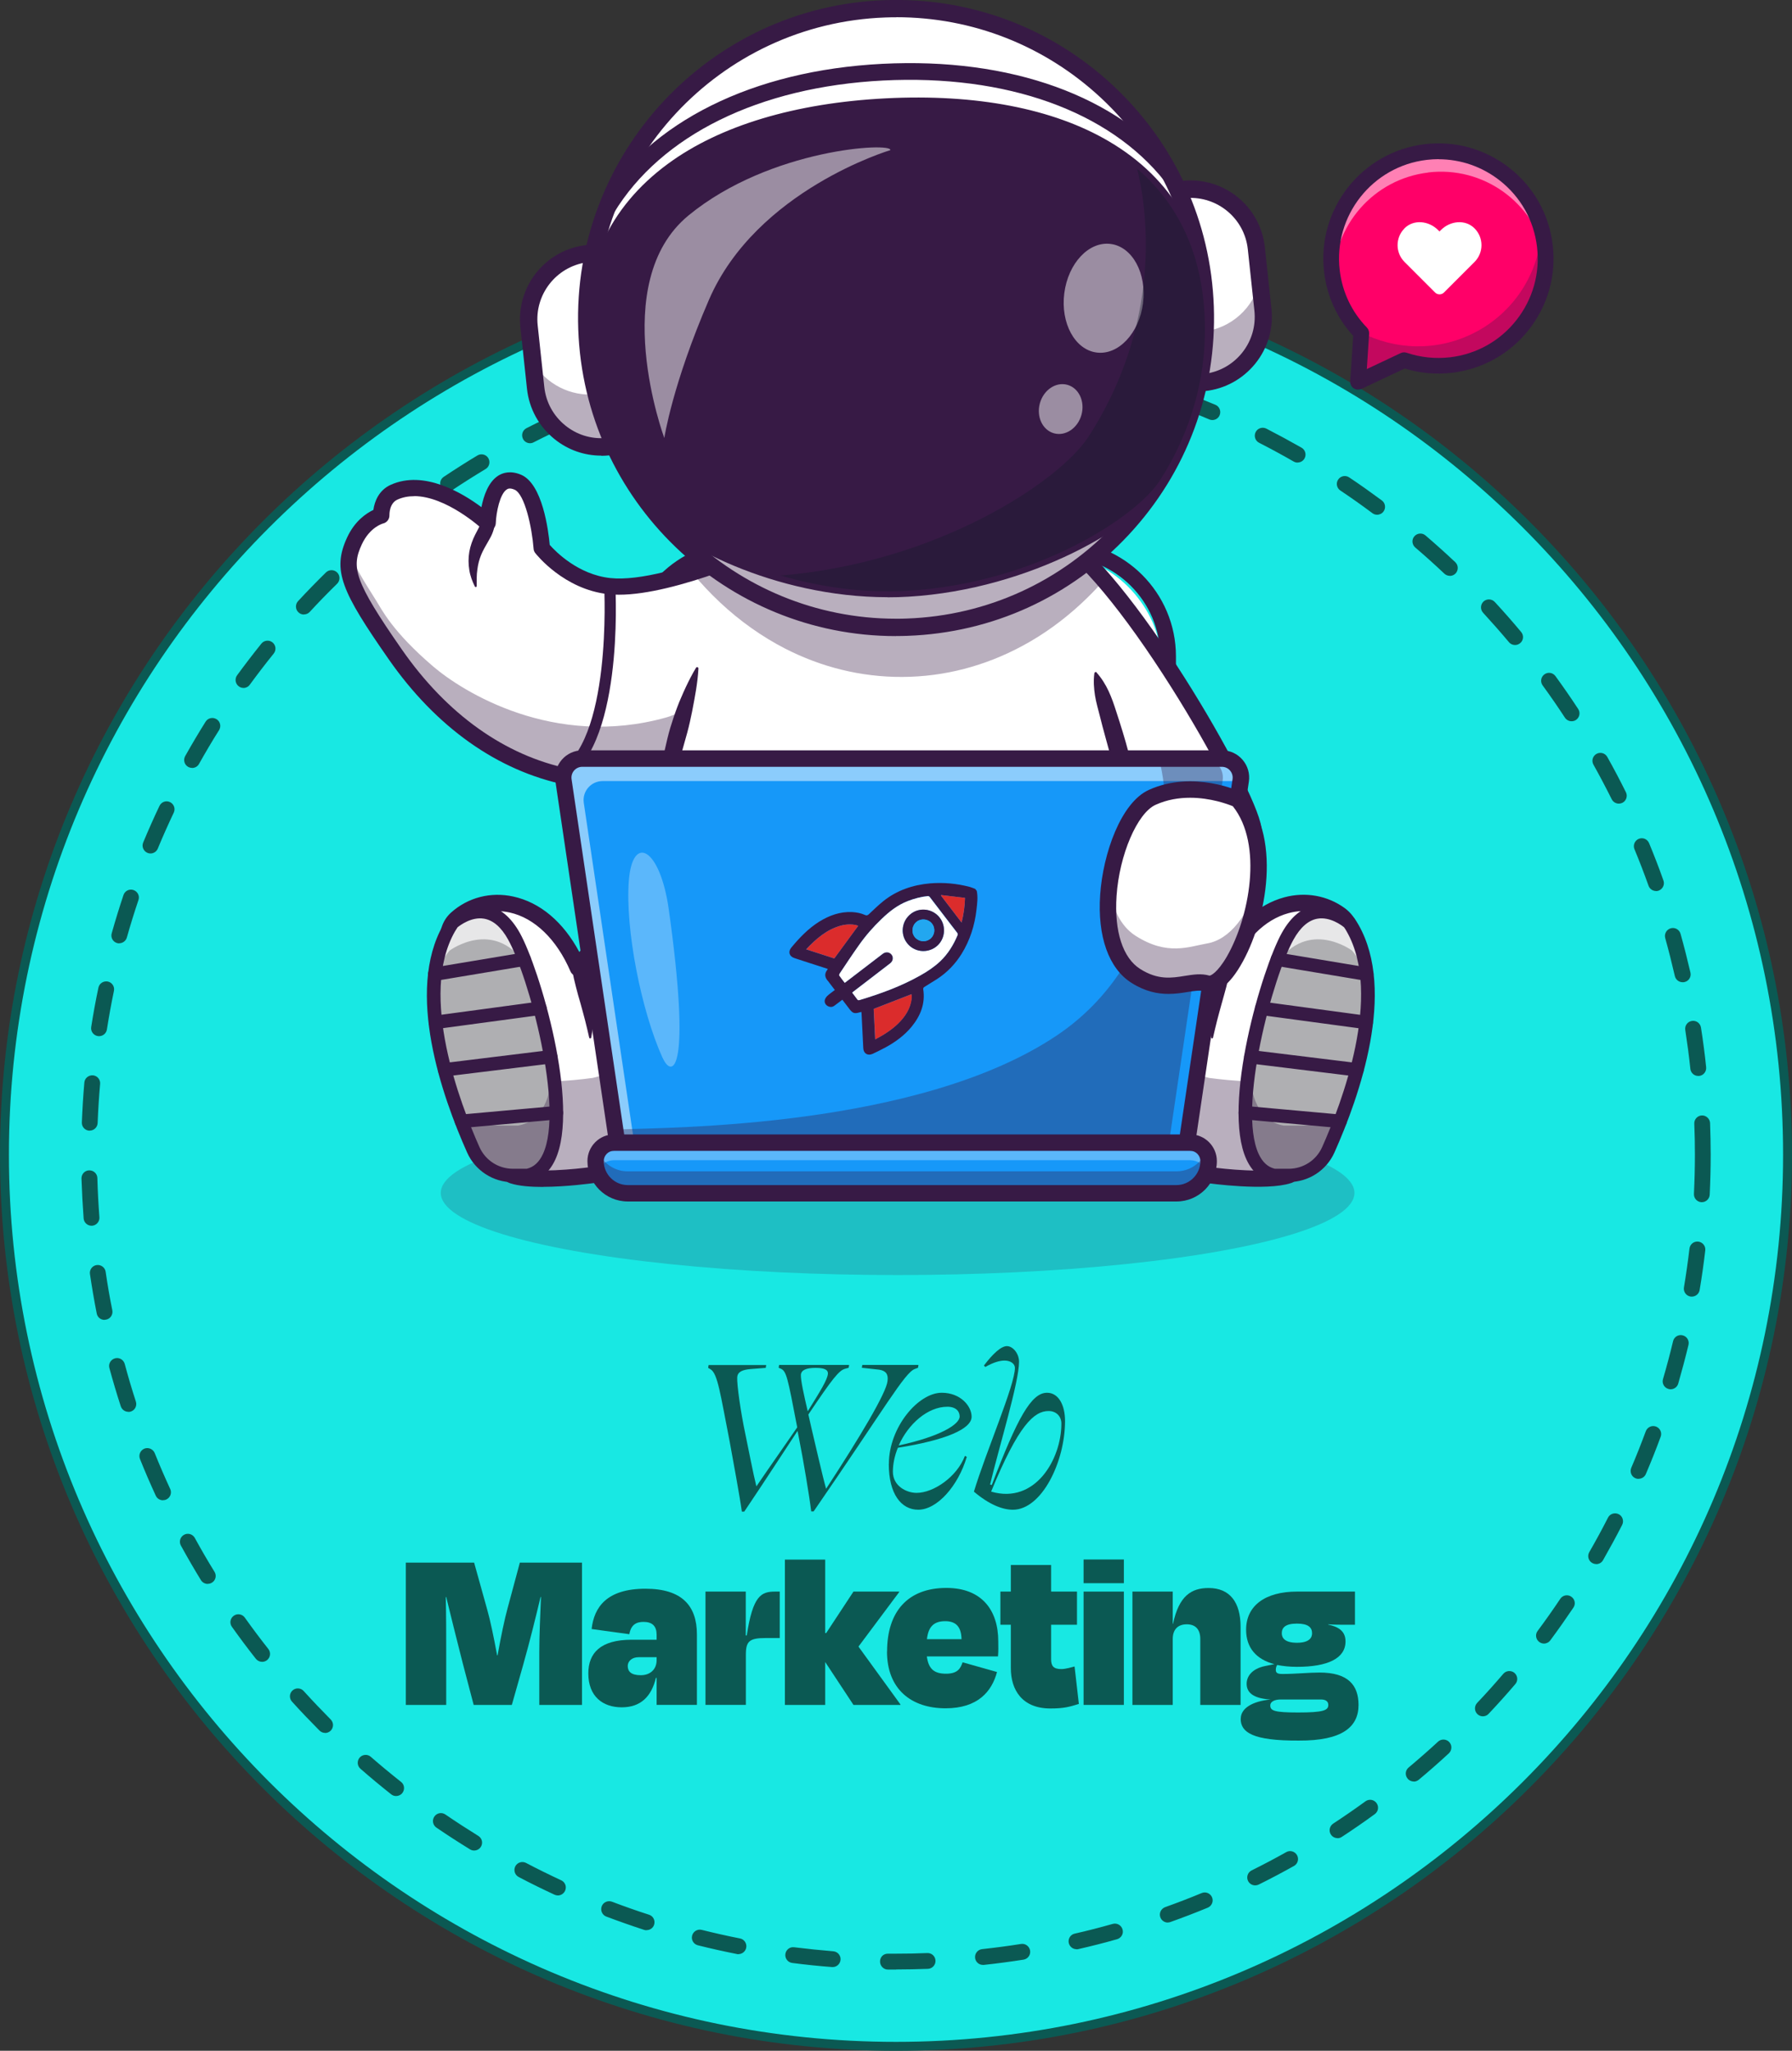 <?xml version="1.0" encoding="UTF-8"?>
<svg id="Calque_2" data-name="Calque 2" xmlns="http://www.w3.org/2000/svg" viewBox="0 0 201 230">
  <rect x="0" y="0" width="201" height="230" fill="#333333" stroke="none"/>
  <defs>
    <style>
      .cls-1 {
        opacity: .2;
      }

      .cls-2 {
        opacity: .3;
      }

      .cls-3 {
        opacity: .35;
      }

      .cls-4 {
        opacity: .5;
      }

      .cls-5 {
        opacity: .7;
      }

      .cls-6 {
        fill: #18e8e3;
      }

      .cls-6, .cls-7, .cls-8, .cls-9, .cls-10, .cls-11, .cls-12, .cls-13, .cls-14, .cls-15, .cls-16 {
        stroke-width: 0px;
      }

      .cls-7 {
        fill: #1698f9;
      }

      .cls-8 {
        fill: #0b5953;
      }

      .cls-9 {
        fill: #371a45;
      }

      .cls-10 {
        fill: #111a28;
      }

      .cls-11 {
        fill: #22a7f0;
      }

      .cls-12 {
        fill: #db2c2c;
      }

      .cls-13 {
        fill: #afafb2;
      }

      .cls-14 {
        fill: #ff66ac;
      }

      .cls-15 {
        fill: #fff;
      }

      .cls-16 {
        fill: #ff0068;
      }
    </style>
  </defs>
  <g id="Calque_1-2" data-name="Calque 1">
    <g>
      <g>
        <circle class="cls-6" cx="100.5" cy="129.5" r="100"/>
        <path class="cls-8" d="M100.5,230C45.08,230,0,184.92,0,129.5S45.08,29,100.5,29s100.5,45.08,100.5,100.5-45.08,100.5-100.5,100.5ZM100.5,30C45.64,30,1,74.64,1,129.5s44.64,99.5,99.5,99.5,99.5-44.64,99.5-99.5S155.36,30,100.5,30Z"/>
      </g>
      <path class="cls-8" d="M100.5,220.89h-.91c-.49,0-.88-.41-.88-.9s.36-.89.9-.88h.89c1.17,0,2.35-.02,3.51-.07.5-.02.9.36.92.85s-.36.9-.85.92c-1.19.04-2.38.07-3.58.07ZM93.39,220.61s-.05,0-.07,0c-1.48-.11-2.98-.27-4.46-.46-.49-.06-.83-.51-.77-.99.06-.49.5-.84.99-.77,1.45.18,2.92.33,4.38.45.49.04.86.46.82.95-.04.47-.42.82-.88.82ZM110.25,220.37c-.45,0-.83-.34-.88-.79-.05-.49.3-.93.79-.98,1.45-.16,2.91-.35,4.36-.58.48-.08.94.25,1.02.74s-.25.94-.74,1.02c-1.48.23-2.97.43-4.45.59-.03,0-.06,0-.1,0ZM82.83,219.17c-.06,0-.12,0-.17-.02-1.47-.29-2.94-.62-4.38-.98-.48-.12-.77-.6-.65-1.08.12-.48.61-.77,1.08-.65,1.41.35,2.85.68,4.29.96.48.09.79.56.7,1.04-.08.42-.46.72-.87.72ZM120.75,218.61c-.41,0-.77-.28-.87-.69-.11-.48.19-.96.67-1.06,1.42-.32,2.85-.69,4.26-1.09.48-.13.96.14,1.1.62s-.14.96-.62,1.1c-1.44.41-2.9.78-4.35,1.11-.07.02-.13.02-.2.02ZM72.52,216.48c-.09,0-.18-.01-.27-.04-1.41-.46-2.83-.96-4.24-1.49-.46-.17-.69-.69-.52-1.15.17-.46.69-.69,1.15-.52,1.38.52,2.78,1.02,4.16,1.46.47.15.72.65.57,1.12-.12.38-.47.61-.85.61ZM130.99,215.62c-.37,0-.71-.23-.84-.59-.17-.46.08-.97.54-1.14,1.37-.49,2.75-1.02,4.1-1.58.45-.19.97.03,1.16.48.19.45-.03.97-.48,1.16-1.38.57-2.79,1.11-4.19,1.61-.1.04-.2.05-.3.05ZM62.58,212.58c-.12,0-.25-.03-.37-.08-1.36-.63-2.71-1.29-4.03-1.99-.44-.23-.6-.76-.38-1.2.23-.44.77-.6,1.2-.38,1.29.68,2.62,1.33,3.95,1.95.45.21.64.73.43,1.18-.15.32-.47.52-.81.52ZM140.79,211.45c-.33,0-.64-.18-.8-.49-.22-.44-.04-.97.4-1.19,1.31-.65,2.62-1.34,3.88-2.05.42-.24.97-.09,1.21.34.24.43.09.97-.34,1.21-1.29.72-2.62,1.43-3.96,2.09-.13.06-.26.09-.4.09ZM53.18,207.54c-.16,0-.32-.04-.46-.13-1.27-.78-2.54-1.6-3.77-2.44-.41-.28-.51-.83-.23-1.24.28-.41.83-.51,1.24-.23,1.21.83,2.45,1.63,3.69,2.4.42.26.55.8.29,1.22-.17.27-.46.42-.76.42ZM150.02,206.15c-.29,0-.57-.14-.74-.4-.27-.41-.15-.96.26-1.23,1.22-.8,2.44-1.64,3.62-2.5.4-.29.95-.2,1.24.2.29.4.2.95-.2,1.24-1.2.88-2.44,1.73-3.69,2.55-.15.1-.32.15-.49.15ZM44.43,201.43c-.19,0-.39-.06-.55-.19-1.16-.92-2.32-1.88-3.45-2.87-.37-.32-.41-.88-.09-1.25.32-.37.89-.41,1.25-.09,1.11.97,2.25,1.91,3.39,2.81.39.3.45.86.15,1.25-.17.22-.44.34-.7.34ZM158.57,199.8c-.25,0-.51-.11-.68-.32-.32-.38-.27-.94.11-1.25,1.12-.94,2.23-1.91,3.3-2.9.36-.33.92-.31,1.26.05.33.36.31.92-.05,1.26-1.09,1.01-2.23,2.01-3.37,2.96-.17.14-.37.21-.57.21ZM36.47,194.35c-.23,0-.46-.09-.63-.26-1.04-1.05-2.09-2.14-3.09-3.25-.33-.36-.3-.93.06-1.25.36-.33.93-.3,1.25.06.99,1.09,2.01,2.16,3.03,3.19.35.35.35.91,0,1.26-.17.17-.4.26-.63.26ZM166.33,192.49c-.22,0-.44-.08-.61-.24-.36-.34-.37-.9-.04-1.26,1-1.05,1.99-2.16,2.94-3.27.32-.37.88-.41,1.25-.1.37.32.42.88.1,1.25-.97,1.14-1.98,2.26-3,3.34-.17.19-.41.28-.65.28ZM29.4,186.38c-.26,0-.52-.12-.7-.34-.92-1.16-1.82-2.37-2.69-3.59-.29-.4-.19-.96.21-1.24.4-.29.96-.19,1.24.21.85,1.19,1.74,2.38,2.64,3.52.3.39.24.94-.15,1.25-.16.13-.36.19-.55.19ZM173.18,184.33c-.18,0-.37-.06-.53-.18-.39-.29-.48-.85-.18-1.24.88-1.18,1.73-2.39,2.54-3.6.27-.41.83-.52,1.23-.24.41.27.52.83.24,1.23-.83,1.23-1.7,2.47-2.59,3.67-.17.23-.44.36-.71.36ZM23.3,177.64c-.3,0-.59-.15-.76-.42-.78-1.27-1.53-2.57-2.25-3.88-.24-.43-.08-.97.35-1.21.43-.24.97-.08,1.21.35.7,1.28,1.44,2.56,2.21,3.8.26.42.13.97-.29,1.22-.14.09-.31.13-.46.13ZM179.03,175.41c-.15,0-.3-.04-.44-.12-.43-.24-.57-.79-.33-1.21.73-1.27,1.44-2.57,2.1-3.87.22-.44.76-.61,1.2-.39.44.22.61.76.39,1.2-.68,1.33-1.4,2.65-2.14,3.95-.16.29-.46.45-.77.45ZM18.28,168.26c-.34,0-.66-.19-.81-.52-.62-1.35-1.22-2.73-1.77-4.11-.18-.46.04-.97.49-1.16.45-.18.97.04,1.16.49.55,1.36,1.13,2.71,1.74,4.03.21.45.01.97-.43,1.18-.12.06-.25.08-.37.08ZM183.79,165.86c-.12,0-.24-.02-.35-.07-.45-.19-.66-.71-.47-1.17.58-1.35,1.12-2.73,1.63-4.1.17-.46.68-.7,1.14-.53.46.17.7.68.53,1.14-.51,1.39-1.07,2.8-1.66,4.18-.14.34-.47.54-.82.54ZM14.4,158.34c-.38,0-.72-.24-.85-.61-.46-1.41-.89-2.86-1.28-4.3-.13-.47.15-.96.63-1.09.47-.13.96.15,1.09.63.38,1.42.8,2.83,1.25,4.22.15.47-.1.97-.57,1.12-.09.03-.18.04-.27.04ZM187.38,155.81c-.08,0-.17-.01-.25-.04-.47-.14-.74-.63-.6-1.1.41-1.4.79-2.83,1.13-4.25.11-.48.59-.78,1.07-.66.48.11.77.59.66,1.07-.35,1.45-.74,2.91-1.15,4.34-.11.39-.47.64-.85.64ZM11.72,148.03c-.42,0-.79-.29-.87-.72-.29-1.45-.54-2.94-.76-4.42-.07-.49.26-.94.75-1.01.48-.07.94.27,1.01.75.21,1.45.46,2.91.75,4.33.09.48-.22.95-.7,1.04-.06.01-.12.02-.17.02ZM189.76,145.42s-.1,0-.15-.01c-.48-.08-.81-.54-.73-1.02.24-1.45.45-2.92.62-4.36.06-.49.5-.84.99-.78.49.06.84.5.78.99-.17,1.47-.38,2.96-.63,4.44-.07.43-.45.74-.88.74ZM10.27,137.47c-.46,0-.85-.35-.89-.82-.11-1.48-.19-2.98-.24-4.48-.01-.49.37-.9.86-.91h.03c.48,0,.88.38.89.86.04,1.47.12,2.95.23,4.39.04.49-.33.92-.82.96-.02,0-.05,0-.07,0ZM190.89,134.83s-.03,0-.04,0c-.49-.02-.87-.44-.85-.93.07-1.46.11-2.94.11-4.4,0-1.16-.02-2.33-.07-3.48-.02-.49.36-.9.85-.92.46-.02.9.36.92.85.04,1.17.07,2.37.07,3.55,0,1.48-.04,2.99-.11,4.48-.02.48-.42.85-.89.85ZM10.07,126.81h-.04c-.49-.02-.87-.43-.85-.92.06-1.49.15-3,.28-4.48.04-.49.47-.84.96-.81.49.04.85.47.81.96-.13,1.45-.22,2.93-.28,4.39-.02.48-.41.85-.89.85ZM190.48,120.67c-.45,0-.83-.34-.88-.79-.15-1.45-.35-2.92-.57-4.36-.08-.49.25-.94.74-1.02.48-.08.94.25,1.02.74.23,1.47.43,2.96.58,4.45.05.49-.3.93-.79.98-.03,0-.06,0-.09,0ZM11.11,116.21s-.09,0-.14-.01c-.48-.08-.82-.53-.74-1.02.23-1.47.5-2.96.81-4.41.1-.48.57-.78,1.05-.69.48.1.79.57.69,1.05-.3,1.43-.56,2.88-.79,4.33-.07.44-.45.75-.88.75ZM188.73,110.16c-.41,0-.77-.28-.87-.69-.33-1.43-.69-2.86-1.08-4.26-.13-.47.14-.96.62-1.1.48-.13.96.14,1.1.62.4,1.43.77,2.89,1.11,4.35.11.48-.19.96-.67,1.06-.07.02-.13.02-.2.02ZM13.38,105.8c-.08,0-.16-.01-.24-.03-.47-.13-.75-.62-.61-1.1.4-1.42.84-2.86,1.32-4.29.16-.47.66-.72,1.12-.56.47.16.72.66.56,1.12-.47,1.4-.91,2.81-1.3,4.2-.11.39-.47.65-.86.65ZM185.75,99.93c-.37,0-.71-.23-.84-.59-.49-1.37-1.02-2.75-1.58-4.1-.19-.45.03-.97.48-1.16.46-.19.97.03,1.16.48.57,1.38,1.12,2.79,1.61,4.19.17.46-.08.97-.54,1.14-.1.04-.2.05-.3.05ZM16.88,95.72c-.11,0-.23-.02-.34-.07-.45-.19-.67-.71-.48-1.16.58-1.39,1.19-2.77,1.83-4.11.21-.44.74-.64,1.18-.42.44.21.63.74.42,1.18-.62,1.31-1.23,2.67-1.79,4.03-.14.34-.47.55-.82.55ZM181.58,90.13c-.33,0-.64-.18-.8-.49-.65-1.3-1.34-2.61-2.05-3.88-.24-.43-.09-.97.34-1.21.43-.24.97-.09,1.21.34.73,1.3,1.43,2.63,2.09,3.96.22.44.04.97-.4,1.19-.13.06-.26.09-.4.09ZM21.54,86.12c-.15,0-.3-.04-.43-.11-.43-.24-.58-.78-.34-1.21.73-1.3,1.5-2.6,2.29-3.86.26-.42.81-.54,1.23-.28.42.26.54.81.28,1.23-.78,1.23-1.53,2.51-2.25,3.79-.16.29-.46.45-.78.45ZM176.28,80.89c-.29,0-.57-.14-.75-.4-.79-1.21-1.63-2.43-2.5-3.62-.29-.4-.2-.95.2-1.24.4-.29.95-.2,1.24.2.88,1.21,1.74,2.45,2.55,3.69.27.41.15.96-.26,1.23-.15.1-.32.14-.49.14ZM27.31,77.15c-.18,0-.36-.05-.52-.17-.4-.29-.48-.85-.2-1.24.87-1.19,1.79-2.39,2.73-3.56.31-.38.87-.44,1.25-.13.38.31.44.87.13,1.25-.93,1.15-1.83,2.33-2.68,3.49-.17.24-.45.37-.72.37ZM169.93,72.34c-.25,0-.51-.11-.68-.32-.94-1.12-1.92-2.23-2.9-3.3-.33-.36-.31-.92.05-1.26.36-.33.92-.31,1.26.05,1.01,1.09,2,2.22,2.96,3.37.32.38.27.94-.11,1.25-.17.14-.37.21-.57.21ZM34.08,68.92c-.22,0-.43-.08-.6-.24-.36-.33-.38-.9-.05-1.26,1.01-1.09,2.06-2.17,3.13-3.22.35-.34.91-.34,1.26.01s.34.91-.01,1.26c-1.04,1.02-2.08,2.08-3.07,3.16-.18.19-.41.28-.65.28ZM162.62,64.58c-.22,0-.44-.08-.61-.24-1.07-1.01-2.17-2-3.27-2.94-.37-.32-.42-.88-.1-1.25s.88-.42,1.25-.1c1.12.96,2.25,1.97,3.34,3,.36.34.37.9.04,1.26-.17.18-.41.28-.65.28ZM41.77,61.53c-.25,0-.5-.11-.68-.31-.32-.37-.27-.93.1-1.25,1.12-.96,2.29-1.91,3.48-2.83.39-.3.95-.23,1.25.16.3.39.23.95-.16,1.25-1.16.9-2.31,1.83-3.41,2.77-.17.14-.37.21-.58.21ZM154.46,57.73c-.18,0-.37-.06-.53-.18-1.16-.87-2.37-1.72-3.59-2.54-.41-.27-.52-.83-.24-1.23.27-.41.83-.51,1.23-.24,1.25.83,2.48,1.71,3.67,2.59.39.29.47.85.18,1.24-.17.23-.44.36-.71.36ZM50.26,55.1c-.29,0-.57-.14-.74-.39-.27-.41-.16-.96.25-1.23,1.23-.82,2.5-1.63,3.78-2.4.42-.25.97-.12,1.22.3.25.42.12.97-.3,1.22-1.26.76-2.51,1.55-3.71,2.35-.15.1-.32.15-.49.15ZM145.54,51.88c-.15,0-.3-.04-.44-.12-1.27-.73-2.58-1.44-3.87-2.1-.44-.22-.61-.76-.39-1.2s.76-.61,1.2-.39c1.32.68,2.65,1.4,3.95,2.14.42.24.57.79.33,1.21-.16.29-.46.45-.77.45ZM59.45,49.71c-.32,0-.64-.18-.79-.49-.22-.44-.05-.97.39-1.2,1.34-.68,2.7-1.33,4.04-1.93.45-.2.98,0,1.17.45.2.45,0,.97-.45,1.17-1.32.59-2.65,1.23-3.96,1.9-.13.07-.27.1-.4.1ZM135.99,47.11c-.12,0-.24-.02-.35-.07-1.35-.58-2.73-1.12-4.1-1.63-.46-.17-.7-.68-.53-1.14.17-.46.68-.7,1.14-.53,1.4.52,2.8,1.08,4.18,1.66.45.19.66.71.47,1.17-.14.34-.47.54-.82.54ZM69.2,45.45c-.36,0-.7-.22-.83-.58-.17-.46.07-.97.53-1.14,1.4-.52,2.83-1,4.25-1.45.47-.14.97.12,1.11.58s-.11.97-.58,1.11c-1.39.44-2.79.91-4.16,1.42-.1.04-.21.05-.31.05ZM125.95,43.52c-.08,0-.17-.01-.25-.04-1.41-.41-2.84-.79-4.25-1.13-.48-.11-.77-.59-.66-1.07s.59-.78,1.07-.66c1.44.34,2.9.73,4.34,1.15.47.14.74.63.6,1.1-.11.39-.47.64-.85.64ZM79.4,42.36c-.4,0-.77-.27-.86-.68-.11-.48.18-.96.66-1.07,1.45-.35,2.92-.66,4.39-.93.47-.09.95.23,1.04.71.09.48-.23.95-.71,1.04-1.43.27-2.88.58-4.3.92-.07.02-.14.02-.21.02ZM115.57,41.14s-.1,0-.15-.01c-1.44-.24-2.91-.45-4.36-.62-.49-.06-.84-.5-.78-.99s.5-.83.99-.78c1.48.17,2.97.39,4.44.63.48.08.81.54.73,1.02-.07.43-.45.74-.88.74ZM89.89,40.5c-.45,0-.83-.33-.88-.79-.06-.49.29-.93.78-.99,1.47-.17,2.97-.31,4.47-.41.47-.05.91.34.95.83.03.49-.34.91-.83.95-1.46.1-2.94.24-4.38.4-.04,0-.07,0-.1,0ZM104.97,40s-.03,0-.04,0c-1.46-.07-2.94-.11-4.4-.11-.49,0-.89-.4-.89-.89s.4-.89.89-.89c1.49,0,3,.04,4.48.11.49.02.87.44.84.93-.02.48-.42.85-.89.85Z"/>
      <g>
        <path class="cls-8" d="M89.49,160.43c-1.6,2.42-3.59,5.51-6.01,9.1h-.27c-.24-1.75-.96-5.61-1.38-7.93-1.04-5.29-1.33-7.55-2.13-8.03l-.27-.16.05-.32h6.46l-.05.32-1.68.13c-.96.08-1.46.32-1.52.9-.05.83.4,3.99.9,6.33.35,1.68.9,4.55,1.25,5.93,1.65-2.42,3.25-4.68,4.58-6.62-1.09-5.67-1.2-6.33-1.89-6.6l-.19-.08.05-.32h7.85l-.05.32-.4.11c-.69.19-1.41,1.09-4.12,5.13.11.48.21.96.32,1.41.45,1.89,1.25,5.43,1.67,6.92,3.83-5.85,6.76-10.77,6.89-12.08.11-.77-.19-1.17-.96-1.28l-1.92-.21.05-.32h6.3l-.05.32-.35.13c-1.14.4-3.35,4.36-11.36,15.98h-.27c-.21-1.75-.9-5.85-1.36-8.14-.05-.32-.13-.64-.19-.96ZM89.83,154.18c-.03.61.35,2.31.77,4.1,1.46-2.34,2.18-3.51,2.26-4.18.05-.5-.43-.69-1.38-.69-1.04,0-1.6.24-1.65.77Z"/>
        <path class="cls-8" d="M99.7,164.18c0-4.07,3.27-7.98,5.93-7.98,2.1,0,3.35,1.49,3.35,2.69,0,1.38-2.93,2.63-8.27,3.48-.35.85-.56,1.78-.56,2.69,0,1.6,1.52,2.37,2.66,2.37,1.89,0,4.52-1.78,5.42-4.15l.21.11c-.96,3.25-3.32,5.93-5.45,5.93-1.89,0-3.3-1.75-3.3-5.13ZM100.81,162.11c4.68-1.01,6.83-2.37,6.83-3.25,0-.56-.4-1.09-1.38-1.09-2.21,0-4.39,1.94-5.45,4.33Z"/>
        <path class="cls-8" d="M109.24,167.29c1.36-4.5,4.6-11.94,4.6-13.88,0-.45-.48-.82-1.17-.82-.53,0-1.28.21-2.15.72l-.16-.16c.98-1.3,1.92-2.18,2.58-2.18s1.36.82,1.36,1.75c0,2.31-2.21,9.44-3.25,13.78.08,0,.13.03.19.05,2.87-7.5,4.42-10.35,6.2-10.35,1.28,0,2.02,1.36,2.02,3.17,0,4.57-2.61,9.95-5.85,9.95-1.17,0-2.66-.58-4.36-2.02ZM111.18,167.29c4.92,1.44,7.87-3.62,7.87-7.63,0-.77-.53-1.41-1.44-1.41-1.62,0-3.38,1.57-6.44,9.04Z"/>
        <path class="cls-8" d="M50.04,191.21h-4.52v-15.96h7.66l1.49,5.35c.29,1.01.72,3.01,1.09,5.05h.05c.37-2.07.8-4.12,1.12-5.27l1.38-5.13h6.97v15.96h-4.79v-5.85c0-2.02.11-4.28.19-6.25h-.05c-.53,2.23-1.17,4.84-1.94,7.58l-1.28,4.52h-4.28l-1.22-4.65c-.74-2.9-1.33-5.29-1.86-7.45h-.05c.05,1.97.05,4.23.05,6.25v5.85Z"/>
        <path class="cls-8" d="M73.65,188.18h-.08c-.5,2.08-1.7,3.3-3.83,3.3s-3.75-1.22-3.75-3.8c0-2.29,1.36-3.78,4.87-3.78h2.79v-.56c0-.96-.48-1.44-1.46-1.44-.8,0-1.41.29-1.6,1.38l-4.23-.58c.27-2.45,1.7-4.52,6.04-4.52,4.1,0,5.77,1.92,5.77,5.13v7.9h-4.52v-3.03ZM73.65,186.21v-.35h-2.02c-.75,0-1.22.45-1.22.98,0,.61.37,1.04,1.46,1.04s1.78-.69,1.78-1.68Z"/>
        <path class="cls-8" d="M79.13,191.21v-12.71h4.52v4.92h.11c.69-4.49,1.62-4.92,3.19-4.92h.51v5.21h-1.57c-1.83,0-2.23.35-2.23,1.86v5.64h-4.52Z"/>
        <path class="cls-8" d="M92.56,183.15h.11l3.06-4.65h5.13v.05l-4.57,6.12,4.71,6.49v.05h-5.27l-3.17-4.81v4.81h-4.52v-16.3h4.52v8.25Z"/>
        <path class="cls-8" d="M99.5,185.22c0-4.49,2.34-7.13,6.65-7.13,4.02,0,5.82,2.55,5.82,5.98,0,.64.03.98-.03,1.7h-7.98c.19,1.44.85,1.94,2.15,1.94s1.62-.58,1.86-1.28l3.86,1.09c-.58,2.18-2.15,4.07-5.77,4.07-3.8,0-6.57-2.1-6.57-6.38ZM103.97,183.84h3.88c-.03-1.41-.64-2.02-1.83-2.02s-1.89.53-2.05,2.02Z"/>
        <path class="cls-8" d="M113.38,182.22h-1.17v-3.72h1.17v-2.98h4.52v2.98h2.9v3.72h-2.9v3.88c0,.75.27,1.09,1.14,1.09.5,0,1.17-.21,1.49-.29l.48,4.2c-1.04.32-1.65.51-3.19.51-3.17,0-4.44-2.08-4.44-4.52v-4.87Z"/>
        <path class="cls-8" d="M121.54,177.56v-2.66h4.52v2.66h-4.52ZM121.54,191.21v-12.71h4.52v12.71h-4.52Z"/>
        <path class="cls-8" d="M131.54,191.21h-4.52v-12.71h4.52v3.62h.03c.67-3.17,2.08-4.02,3.99-4.02,2.39,0,3.59,1.6,3.59,4.36v8.75h-4.52v-7.39c0-1.04-.5-1.65-1.52-1.65s-1.57.61-1.57,1.65v7.39Z"/>
        <path class="cls-8" d="M139.17,192.75c0-1.12,1.22-1.94,3.35-2.15-2.1-.11-2.69-.88-2.69-1.76,0-.8.56-1.68,2.07-1.99l1.04-.21c-2.02-.53-3.17-1.83-3.17-3.86,0-2.69,2.13-4.28,5.72-4.28h6.49v3.72h-1.17c-.5,0-1.12,0-1.83-.05v.03c1.09.24,1.94.69,1.94,1.89,0,1.92-2.02,2.85-5.45,2.85-.82,0-1.57-.08-2.21-.21l-.08.13c-.05.13-.08.27-.08.4,0,.35.16.48.74.48,1.46,0,2.93-.16,4.18-.16,3.19,0,4.36,1.41,4.36,3.64,0,2.45-1.81,4.02-6.7,3.99-5.19.03-6.52-.93-6.52-2.45ZM148.99,191.21c0-.35-.24-.61-.82-.61h-4.52c-.72,0-1.17.27-1.17.66,0,.59.4.8,3.11.8,2.87,0,3.4-.24,3.4-.85ZM143.77,183.18c0,.53.37,1.06,1.7,1.06s1.7-.53,1.7-1.06c0-.67-.45-1.09-1.7-1.09-1.33,0-1.7.48-1.7,1.09Z"/>
      </g>
      <g>
        <g class="cls-1">
          <ellipse class="cls-9" cx="100.68" cy="133.79" rx="51.24" ry="9.21"/>
        </g>
        <g>
          <g>
            <rect class="cls-15" x="72" y="62.44" width="58.14" height="53.97" rx="11.17" ry="11.17"/>
            <path class="cls-9" d="M118.97,62.44c6.14,0,11.16,5.02,11.16,11.17v31.63c0,6.14-5.02,11.16-11.16,11.16h-35.81c-6.14,0-11.17-5.02-11.17-11.16v-31.63c0-6.14,5.02-11.17,11.17-11.17h35.81ZM118.97,60.68h-35.81c-7.13,0-12.93,5.8-12.93,12.93v31.63c0,7.13,5.8,12.93,12.93,12.93h35.81c7.13,0,12.93-5.8,12.93-12.93v-31.63c0-7.13-5.8-12.93-12.93-12.93h0Z"/>
            <path class="cls-15" d="M129.34,96.85c-5.57.65-11.13.81-11.13.81,0,0-2.83-14.11-3.61-25.17-.58-8.2-.03-14.72,3.61-12.59,1.68.98,3.61,2.82,5.63,5.16,7.56,8.78,16.25,24.53,16.72,27.8.31,2.1-5.46,3.31-11.22,3.99Z"/>
            <path class="cls-9" d="M117.46,98.6l-.15-.76c-.02-.09-1.75-8.76-2.87-17.73-2.08-16.71-.36-20.04,1.12-21.1.61-.43,1.64-.77,3.11.09h0c8.11,4.73,22.14,29.11,22.8,33.63.06.42.02,1.05-.52,1.69-.48.58-1.96,2.33-12.66,3.47-5.14.55-10.01.69-10.06.69l-.77.02ZM116.94,60.4c-.18,0-.27.07-.32.1-.6.43-2.39,3.09-.36,19.38.92,7.37,2.25,14.54,2.7,16.84,7.36-.27,18.83-1.4,20.58-3.48.12-.15.11-.21.11-.24-.26-1.78-3.65-8.61-8.28-15.93-5.36-8.48-10.33-14.45-13.63-16.37h0c-.37-.22-.63-.28-.8-.28Z"/>
            <path class="cls-15" d="M89.84,59.37l-1.13,8.54-.64,4.85-1.37,10.36s-2.5,1.7-6.66,3.05c-1.55.5-3.35.96-5.32,1.25-3.23.49-6.97.55-11.01-.28-10.41-2.13-16.66-9.87-19.37-13.76-5.23-7.51-6.03-9.54-4.58-12.7,1.11-2.42,3.01-2.86,3.01-2.86,0,0-.09-1.94,1.44-2.62,4.59-2.06,10.51,3.44,10.51,3.44,0,0,.22-5.92,3.39-4.55,2.18.94,2.68,7.39,2.68,7.39,0,0,2.93,3.77,7.59,4.27,2.43.26,5.8-.44,9.14-1.47.04-.01.08-.02.12-.04,1.78-.55,3.55-1.19,5.17-1.82.73-.28,1.42-.56,2.08-.83,2.92-1.21,4.97-2.22,4.97-2.22Z"/>
            <g class="cls-3">
              <path class="cls-9" d="M44.33,73.38c2.71,3.89,8.96,11.62,19.37,13.76,6.52,1.33,12.24.35,16.34-.97,4.16-1.35,6.66-3.05,6.66-3.05l.18-8.18s-2.84-2.73-5.48-1.62c-3.17,1.34-2.16,5.89-6.69,7.15-12.6,3.52-22.84-2.91-26.13-5.73-4.57-3.91-5.76-6.38-6.4-7.4-1.33-2.11-2.36-3.76-2.94-5.24-.59,2.51.67,4.94,5.08,11.28Z"/>
            </g>
            <path class="cls-9" d="M70.03,88.7c-2.05,0-4.23-.19-6.51-.66-7.7-1.58-14.6-6.46-19.94-14.13-5.25-7.54-6.35-9.93-4.66-13.6.86-1.88,2.17-2.75,2.96-3.12.13-.97.63-2.23,1.95-2.82,3.73-1.68,8.04.92,10.17,2.51.24-1.25.77-2.82,1.88-3.53.52-.33,1.39-.61,2.58-.1,2.39,1.03,3.05,6.22,3.2,7.86.65.74,3.18,3.33,6.79,3.72,6.59.71,20.83-6.22,20.98-6.29.3-.15.66-.12.94.08.27.2.42.53.37.86l-3.14,23.75c-.03.26-.18.49-.39.64-.34.23-7.23,4.83-17.19,4.83ZM46.46,55.65c-.65,0-1.28.11-1.88.38-.93.42-.9,1.69-.9,1.75.01.44-.28.83-.71.93-.05.01-1.49.41-2.39,2.35-1.18,2.56-.89,4.05,4.5,11.79,5.06,7.27,11.57,11.9,18.8,13.38,11.26,2.3,20.15-2.57,21.96-3.67l2.86-21.66c-3.97,1.82-14.61,6.37-20.45,5.74-4.99-.53-8.08-4.45-8.21-4.61-.11-.14-.18-.31-.19-.49-.18-2.38-.99-6.12-2.13-6.62-.55-.24-.78-.09-.87-.03-.77.48-1.19,2.54-1.24,3.78-.01.36-.23.68-.57.81-.33.14-.71.07-.98-.18-.05-.04-3.99-3.66-7.62-3.66Z"/>
            <path class="cls-9" d="M55.46,58.64c.03.52-.13.91-.26,1.24l-.11.24-.11.21c-.08.15-.15.27-.23.41-.3.52-.58.99-.79,1.51-.21.52-.35,1.06-.42,1.65-.09.58-.07,1.19-.07,1.82h0c0,.07-.05.12-.11.12-.04,0-.08-.03-.1-.06-.28-.57-.52-1.19-.62-1.85-.11-.66-.12-1.35,0-2.04.12-.68.36-1.34.65-1.91.14-.28.29-.56.41-.79.12-.23.2-.43.24-.54l.09-.23c.15-.38.58-.56.96-.41.27.11.45.37.46.64Z"/>
            <path class="cls-9" d="M62.69,87.77c-.23,0-.45-.13-.56-.35-.16-.31-.03-.69.28-.84,6.26-3.12,5.37-20.57,5.36-20.74-.02-.35.25-.64.59-.66.35-.02.65.25.66.59.04.75.95,18.46-6.06,21.94-.09.04-.19.07-.28.07Z"/>
            <g class="cls-3">
              <path class="cls-9" d="M144.04,128.34v-.13c-1.01.04,0,.13,0,.13Z"/>
            </g>
            <path class="cls-15" d="M131.32,112.86h-60.55s.37-10.45,3.95-25.44c1.44-6.01,3.39-12.75,6.04-19.84.64-1.7,1.32-3.42,2.04-5.16,2.01-4.85,4.36-9.82,7.1-14.78h22.29c2.26,4.11,4.26,8.21,6.02,12.25,1.14,2.61,2.18,5.2,3.13,7.74,4.14,11.08,6.58,21.3,8,29.21,1.76,9.76,1.98,16.01,1.98,16.01Z"/>
            <g>
              <path class="cls-9" d="M123,75.43c1.17,1.31,1.71,2.83,2.2,4.36.5,1.53.98,3.06,1.39,4.62.2.78.41,1.55.6,2.33l.56,2.34c.19.78.37,1.56.54,2.35l.54,2.35.53,2.35c.17.78.33,1.57.5,2.36l.95,4.72c.08.39.17.79.24,1.18.08.39.14.79.21,1.19.12.79.2,1.6.27,2.4.1,1.61.14,3.23-.07,4.87-.01.08-.08.13-.16.12-.05,0-.1-.04-.12-.09h0c-.57-1.54-.98-3.09-1.36-4.64-.19-.78-.35-1.55-.5-2.34-.14-.78-.26-1.57-.38-2.36l-.19-1.18-.22-1.17c-.15-.78-.3-1.56-.47-2.34-.16-.78-.32-1.56-.49-2.34l-.52-2.33c-.72-3.1-1.56-6.18-2.44-9.24-.41-1.54-.86-3.07-1.24-4.61-.1-.39-.2-.77-.3-1.16-.1-.39-.19-.78-.25-1.17-.12-.8-.19-1.61-.07-2.49h0c.01-.09.09-.15.17-.14.04,0,.07.02.09.05Z"/>
              <path class="cls-9" d="M70.62,112.85c-.66-1.66-.56-3.3-.43-4.92.06-.81.13-1.62.22-2.43.08-.81.19-1.61.3-2.42.12-.8.24-1.61.38-2.41.14-.8.27-1.6.43-2.4l.45-2.39.47-2.39c.15-.8.33-1.59.5-2.38.17-.79.33-1.59.53-2.38l1.12-4.74c.18-.79.36-1.58.59-2.36.24-.78.49-1.55.78-2.31l.22-.57c.08-.19.16-.38.24-.56.16-.38.33-.75.5-1.12.35-.74.72-1.47,1.15-2.18.04-.07.13-.09.2-.05.05.03.07.08.07.13h0c-.09,1.67-.41,3.25-.71,4.83-.16.79-.33,1.57-.54,2.35l-.65,2.32c-.22.77-.44,1.54-.63,2.32l-.55,2.34c-.19.78-.35,1.57-.52,2.35-.16.79-.34,1.57-.49,2.36-.64,3.15-1.08,6.33-1.5,9.51l-.65,4.76c-.2,1.59-.39,3.17-1.19,4.73h0c-.04.08-.13.11-.21.07-.03-.02-.06-.05-.07-.08Z"/>
            </g>
            <g>
              <path class="cls-15" d="M88.2,99.67c-3.45,1.4-8.8,1.11-12.44.66-2.19-.26-3.72-2.28-3.4-4.46h0c.29-1.99,2.04-3.43,4.05-3.34,3.41.16,8.52.23,11.76-.48l.03,7.62Z"/>
              <g class="cls-3">
                <path class="cls-9" d="M88.21,99.67c-3.45,1.4-8.8,1.1-12.44.67-2.19-.26-3.72-2.28-3.4-4.46.06-.44.2-.86.4-1.24.58,1.1,1.66,1.91,2.99,2.07,3.64.44,8.97.73,12.43-.66l.02,3.62Z"/>
              </g>
              <path class="cls-9" d="M81.34,101.62c-2,0-3.99-.16-5.69-.37-1.3-.16-2.46-.82-3.26-1.86-.8-1.05-1.13-2.34-.94-3.64.36-2.47,2.52-4.23,5-4.12,5.02.24,9.11.07,11.52-.46.48-.11,1.68-.11,2.39,2.17.72,2.31.64,6.2-1.82,7.2h0c-2.03.82-4.63,1.1-7.21,1.1ZM76.23,93.45c-1.48,0-2.74,1.08-2.96,2.56-.12.81.09,1.61.58,2.26.49.65,1.21,1.06,2.02,1.15,5.21.63,9.47.42,11.99-.6h0c.75-.3.96-1.52,1.02-2.02.2-1.77-.34-3.42-.68-3.81-3.28.69-8.23.64-11.83.47-.05,0-.1,0-.14,0ZM88.2,99.67h0,0Z"/>
              <path class="cls-15" d="M114.62,99.67c3.45,1.4,8.8,1.11,12.44.66,2.19-.26,3.72-2.28,3.4-4.46h0c-.29-1.99-2.04-3.43-4.05-3.34-3.41.16-8.52.23-11.76-.48l-.03,7.62Z"/>
              <g class="cls-3">
                <path class="cls-9" d="M127.06,100.34c-3.64.44-8.99.73-12.44-.67l.02-3.66c3.45,1.39,8.79,1.1,12.43.66,1.32-.16,2.41-.96,2.99-2.05.2.38.35.81.41,1.26.32,2.18-1.21,4.19-3.4,4.46Z"/>
              </g>
              <path class="cls-9" d="M121.49,101.62c-2.58,0-5.18-.28-7.21-1.1h0c-2.46-.99-2.54-4.88-1.82-7.19.71-2.28,1.91-2.27,2.39-2.17,2.41.53,6.5.7,11.52.46,2.49-.11,4.63,1.66,5,4.12.19,1.3-.14,2.59-.94,3.64-.8,1.04-1.95,1.71-3.26,1.86-1.7.21-3.69.37-5.69.37ZM114.96,98.82c2.52,1.02,6.78,1.23,11.99.6.81-.1,1.52-.51,2.02-1.15.5-.65.7-1.45.58-2.26-.23-1.53-1.55-2.64-3.1-2.56-3.6.17-8.55.22-11.83-.47-.34.4-.88,2.04-.68,3.81.06.51.27,1.72,1.02,2.02h0Z"/>
              <path class="cls-15" d="M115.95,89.54v12.21c0,2.26-1.85,4.12-4.12,4.12h-22.48c-2.26,0-4.12-1.85-4.12-4.12v-12.21c0-2.26,1.85-4.12,4.12-4.12h22.48c1.33,0,2.52.64,3.28,1.63.53.69.84,1.55.84,2.48Z"/>
              <g class="cls-3">
                <path class="cls-9" d="M115.95,89.54v12.21c0,2.26-1.85,4.12-4.12,4.12h-22.48c-2.26,0-4.12-1.85-4.12-4.12v-4.57c3.38,3.44,10.01,5.6,16.1,5.63,1.96.01,3.53-1.54,3.67-3.49,0-.02,0-.04,0-.06.15-1.71,1.56-3.1,3.27-3.22,1.95-.14,3.6,1.3,3.79,3.18,2.95-3.64,2.08-9.96,3.02-12.16.53.69.84,1.55.84,2.48Z"/>
              </g>
              <path class="cls-9" d="M111.84,106.78h-22.48c-2.78,0-5.03-2.26-5.03-5.03v-12.21c0-2.78,2.26-5.03,5.03-5.03h22.48c2.78,0,5.03,2.26,5.03,5.03v12.21c0,2.78-2.26,5.03-5.03,5.03ZM89.36,86.34c-1.76,0-3.2,1.43-3.2,3.2v12.21c0,1.76,1.43,3.2,3.2,3.2h22.48c1.76,0,3.2-1.43,3.2-3.2v-12.21c0-1.76-1.43-3.2-3.2-3.2h-22.48Z"/>
              <circle class="cls-11" cx="108.56" cy="95.64" r="3.55"/>
              <g class="cls-5">
                <path class="cls-15" d="M112.11,95.64c0,.24-.02.48-.07.71-.33-1.62-1.76-2.84-3.48-2.84s-3.15,1.22-3.48,2.84c-.05-.23-.07-.47-.07-.71,0-1.96,1.59-3.55,3.55-3.55s3.55,1.59,3.55,3.55Z"/>
              </g>
              <g class="cls-3">
                <path class="cls-9" d="M112.11,95.64c0,1.96-1.59,3.55-3.55,3.55s-3.55-1.59-3.55-3.55c0-.45.09-.89.24-1.28.51,1.32,1.8,2.26,3.31,2.26s2.79-.94,3.31-2.26c.16.4.24.83.24,1.28Z"/>
              </g>
              <path class="cls-9" d="M108.56,99.88c-2.34,0-4.24-1.9-4.24-4.24s1.9-4.24,4.24-4.24,4.24,1.9,4.24,4.24-1.9,4.24-4.24,4.24ZM108.56,92.78c-1.58,0-2.86,1.28-2.86,2.86s1.28,2.86,2.86,2.86,2.86-1.28,2.86-2.86-1.28-2.86-2.86-2.86Z"/>
              <path class="cls-9" d="M98.5,106.55c-.38,0-.69-.31-.69-.69v-8.36l-4.5-3.38v-8.69c0-.38.31-.69.69-.69s.69.31.69.69v8.01l4.5,3.38v9.05c0,.38-.31.69-.69.69Z"/>
            </g>
            <g>
              <path class="cls-15" d="M101.04,112.43c3.98,0,7.8-1.48,10.79-4.1,4.14-3.64,11.1-7.97,18.79-5.19,3.08,1.12,5.19,3.16,6.62,5.43,3.69-8.56,11.44-9.07,14.79-4.22,0,0-5.64,26.89-7.47,27.49-2.63.86-8.95-.04-8.95-.04,0,0-22-2.98-34.56-2.98s-34.56,2.98-34.56,2.98c0,0-6.32.9-8.95.04-1.84-.6-7.47-27.49-7.47-27.49,3.35-4.85,11.1-4.34,14.79,4.22,1.43-2.26,3.54-4.31,6.62-5.43,7.69-2.78,14.65,1.55,18.79,5.19,2.99,2.63,6.81,4.1,10.79,4.1h0Z"/>
              <g class="cls-3">
                <path class="cls-9" d="M152.03,104.35s-5.64,26.89-7.47,27.49c-2.63.86-8.95-.04-8.95-.04,0,0-22-2.98-34.56-2.98s-34.56,2.98-34.56,2.98c0,0-6.32.9-8.95.04-1.84-.6-7.47-27.49-7.47-27.49.55-.8,1.22-1.45,1.97-1.95,1.81,7.88,4.37,18.18,5.5,18.54,2.63.86,8.95-.05,8.95-.05,0,0,22-5.96,34.56-5.96s34.56,5.96,34.56,5.96c0,0,6.32.9,8.95.05,1.13-.37,3.69-10.66,5.5-18.54.75.5,1.42,1.15,1.97,1.95Z"/>
              </g>
              <path class="cls-9" d="M60.92,133.12c-1.38,0-2.73-.1-3.68-.41-.67-.22-1.5-.49-4.34-11.8-1.47-5.84-2.9-12.41-3.45-14.96-.29-1.33.15-2.71,1.14-3.6,1.9-1.7,4.45-2.36,6.99-1.8,3.01.66,5.6,2.85,7.4,6.22,1.64-2.09,3.71-3.6,6.16-4.49,5-1.81,10.48-.96,15.85,2.45.43.27.55.84.28,1.27-.27.43-.84.55-1.27.28-4.94-3.14-9.73-3.91-14.24-2.27-2.54.92-4.62,2.62-6.16,5.05-.18.29-.51.45-.85.42-.34-.03-.64-.24-.77-.55-1.54-3.58-4.02-5.98-6.81-6.59-1.96-.43-3.92.07-5.38,1.37-.5.45-.72,1.16-.57,1.85,3,13.96,5.67,24.09,6.7,25.44,2.07.58,6.74.11,8.4-.12.23-.03,22.21-2.99,34.69-2.99s34.46,2.96,34.68,2.99c1.67.24,6.33.71,8.4.12.86-1.15,3.21-9.25,6.62-25.08.21-.99-.16-2-.94-2.58-1.5-1.11-3.36-1.44-5.24-.93-2.69.73-4.99,3.04-6.49,6.51-.13.31-.43.52-.77.55-.34.03-.67-.14-.85-.42-1.54-2.43-3.61-4.13-6.16-5.05-4.55-1.65-9.38-.86-14.36,2.35-.43.27-.99.15-1.27-.27-.27-.43-.15-.99.27-1.27,5.41-3.48,10.93-4.36,15.98-2.54,2.45.89,4.52,2.39,6.16,4.49,1.72-3.2,4.17-5.35,7-6.12,2.39-.65,4.87-.2,6.81,1.22,1.37,1.01,2.01,2.75,1.65,4.44-.69,3.2-2.06,9.39-3.46,14.95-2.77,10.96-3.59,11.23-4.25,11.44-2.8.91-9.1.03-9.37,0-.21-.03-22.07-2.97-34.43-2.97s-34.22,2.94-34.44,2.97c-.17.02-2.99.42-5.69.42Z"/>
              <path class="cls-13" d="M142.92,131.84h1.63c1.92,0,3.66-1.12,4.44-2.88,2.45-5.48,6.9-17.51,2.73-24.85-.12-.21-.25-.42-.39-.62,0,0-4.01-3.65-6.89,1.51-2.69,4.82-8.34,25.43-1.52,26.83Z"/>
              <g class="cls-5">
                <path class="cls-15" d="M142.96,108.44c.07-.12.14-.22.21-.33,3.54-5.16,8.47-1.51,8.47-1.51.17.2.33.4.48.62.49.71.89,1.46,1.2,2.24-.2-1.93-.7-3.75-1.61-5.35-.12-.21-.25-.42-.39-.62,0,0-4.01-3.65-6.89,1.51-.44.78-.95,1.97-1.48,3.43Z"/>
              </g>
              <path class="cls-9" d="M153.31,110.01s-.08,0-.13-.01l-10.02-1.67c-.41-.07-.69-.46-.62-.87.07-.41.46-.69.87-.62l10.02,1.67c.41.07.69.46.62.87-.06.37-.38.63-.75.63Z"/>
              <path class="cls-9" d="M153.24,115.42s-.07,0-.1,0l-11.72-1.58c-.41-.06-.7-.44-.65-.85.06-.41.44-.7.85-.65l11.72,1.58c.41.06.7.44.65.85-.05.38-.38.66-.75.66Z"/>
              <path class="cls-9" d="M152.21,120.73s-.06,0-.09,0l-11.9-1.46c-.41-.05-.71-.43-.66-.84.05-.41.43-.71.84-.66l11.9,1.46c.41.05.71.43.66.84-.05.38-.37.66-.75.66Z"/>
              <path class="cls-9" d="M150.32,126.51s-.05,0-.07,0l-10.64-.96c-.42-.04-.72-.41-.69-.82.04-.42.41-.72.82-.69l10.64.96c.42.04.72.41.69.82-.04.39-.37.69-.75.69Z"/>
              <g class="cls-3">
                <path class="cls-9" d="M142.92,131.84h1.63c1.92,0,3.66-1.12,4.44-2.88.63-1.42,1.4-3.28,2.12-5.38-.98,1.63-2.97,2.66-5.16,2.66h-1.95c-2.77-.48-3.81-3.2-3.86-6.76-.94,6.01-.68,11.64,2.77,12.36Z"/>
              </g>
              <path class="cls-9" d="M144.55,132.59h-1.63c-.05,0-.1,0-.15-.02-1.32-.27-2.32-1.13-2.97-2.55-2.79-6.1,1.77-21.45,3.98-25.4,1.01-1.81,2.28-2.85,3.78-3.1,2.3-.37,4.2,1.32,4.28,1.39.04.04.08.08.11.13.15.22.3.45.43.68,4.24,7.46.13,19.2-2.7,25.53-.9,2.02-2.91,3.32-5.13,3.32ZM143,131.08h1.55c1.62,0,3.09-.95,3.75-2.43,2.18-4.89,6.82-17.03,2.76-24.17-.09-.16-.19-.33-.3-.48-.28-.23-1.57-1.2-2.97-.97-1.02.17-1.93.96-2.7,2.34-2.31,4.14-6.3,18.83-3.92,24.03.43.94,1.03,1.49,1.83,1.68Z"/>
              <path class="cls-13" d="M59.16,131.84h-1.63c-1.92,0-3.66-1.12-4.44-2.88-2.45-5.48-6.9-17.51-2.73-24.85.12-.21.25-.42.39-.62,0,0,4.01-3.65,6.89,1.51,2.69,4.82,8.34,25.43,1.52,26.83Z"/>
              <g class="cls-5">
                <path class="cls-15" d="M59.12,108.44c-.07-.12-.14-.22-.21-.33-3.54-5.16-8.47-1.51-8.47-1.51-.17.2-.33.4-.48.62-.49.71-.89,1.46-1.2,2.24.2-1.93.7-3.75,1.61-5.35.12-.21.25-.42.39-.62,0,0,4.01-3.65,6.89,1.51.44.78.95,1.97,1.48,3.43Z"/>
              </g>
              <path class="cls-9" d="M48.77,110.01c-.36,0-.68-.26-.75-.63-.07-.41.21-.8.62-.87l10.02-1.67c.41-.07.8.21.87.62.07.41-.21.8-.62.87l-10.02,1.67s-.08.01-.13.01Z"/>
              <path class="cls-9" d="M48.84,115.42c-.37,0-.7-.28-.75-.66-.06-.41.23-.79.65-.85l11.72-1.58c.42-.05.79.24.85.65.06.41-.23.79-.65.85l-11.72,1.58s-.07,0-.1,0Z"/>
              <path class="cls-9" d="M49.87,120.73c-.38,0-.7-.28-.75-.66-.05-.41.24-.79.66-.84l11.9-1.46c.41-.05.79.24.84.66.05.41-.24.79-.66.84l-11.9,1.46s-.06,0-.09,0Z"/>
              <path class="cls-9" d="M51.76,126.51c-.39,0-.72-.3-.75-.69-.04-.42.27-.78.69-.82l10.64-.96c.42-.03.78.27.82.69.04.42-.27.78-.69.82l-10.64.96s-.05,0-.07,0Z"/>
              <g class="cls-3">
                <path class="cls-9" d="M59.16,131.84h-1.63c-1.92,0-3.66-1.12-4.44-2.88-.63-1.42-1.4-3.28-2.12-5.38.98,1.63,2.97,2.66,5.16,2.66h1.95c2.77-.48,3.81-3.2,3.86-6.76.94,6.01.68,11.64-2.77,12.36Z"/>
              </g>
              <path class="cls-9" d="M59.16,132.59h-1.63c-2.22,0-4.23-1.31-5.13-3.32-2.83-6.33-6.94-18.07-2.69-25.53.13-.23.28-.46.43-.68.03-.05.07-.09.11-.13.08-.07,1.98-1.77,4.28-1.39,1.5.24,2.77,1.29,3.78,3.1,2.2,3.95,6.77,19.3,3.98,25.4-.65,1.42-1.65,2.27-2.97,2.55-.05.01-.1.02-.15.02ZM51.32,104c-.1.15-.2.31-.3.48-4.06,7.14.58,19.28,2.76,24.17.66,1.48,2.13,2.43,3.75,2.43h1.55c.8-.19,1.4-.74,1.83-1.68,2.38-5.2-1.61-19.89-3.92-24.03-.77-1.39-1.68-2.17-2.71-2.34-1.39-.23-2.67.74-2.96.97Z"/>
              <path class="cls-9" d="M77.6,131.14c-.11,0-.22-.03-.32-.08-.34-.18-.47-.59-.29-.93,2.87-5.49,2.92-11.66.13-18.35-2.1-5.04-5.12-8.49-5.15-8.53-.25-.28-.22-.72.06-.97.29-.25.72-.22.97.06.13.15,3.17,3.63,5.37,8.87,2.93,6.99,2.87,13.76-.16,19.55-.12.23-.36.37-.61.37Z"/>
              <path class="cls-9" d="M124.76,131.14c-.25,0-.49-.13-.61-.37-3.03-5.8-3.09-12.56-.16-19.55,2.19-5.24,5.24-8.72,5.37-8.87.25-.29.69-.31.97-.06.28.25.31.69.06.97-.03.03-3.04,3.48-5.15,8.53-2.79,6.68-2.75,12.86.13,18.35.18.34.05.75-.29.93-.1.05-.21.08-.32.08Z"/>
            </g>
            <g class="cls-3">
              <path class="cls-9" d="M123.84,65.05c-.79.91-1.63,1.77-2.5,2.58-2.06,1.92-4.32,3.56-6.74,4.85-4.09,2.19-8.62,3.42-13.39,3.44-4.66.02-9.1-1.11-13.13-3.17-2.63-1.35-5.09-3.1-7.31-5.18-1.11-1.04-2.15-2.15-3.14-3.34,1.78-.55,3.55-1.19,5.17-1.82,2.01-4.85,4.36-9.82,7.1-14.78h22.29c2.26,4.11,4.26,8.21,6.02,12.25,1.68.98,3.61,2.82,5.63,5.16Z"/>
            </g>
            <g>
              <g>
                <path class="cls-15" d="M135.08,42.91h0c-.39.04-.74-.24-.78-.63l-2.18-20.25c-.04-.39.24-.74.63-.78h0c4.07-.44,7.73,2.51,8.17,6.58l.74,6.9c.44,4.07-2.51,7.73-6.58,8.17Z"/>
                <path class="cls-9" d="M135.01,43.09c-.44,0-.83-.34-.88-.79l-2.18-20.25c-.05-.48.3-.92.78-.97,4.16-.45,7.91,2.57,8.36,6.74l.74,6.9c.22,2.02-.36,4-1.64,5.57s-3.08,2.57-5.1,2.78h0s-.06,0-.09,0ZM133.55,21.39c-.26,0-.52.01-.78.04-.29.03-.5.29-.47.59l2.18,20.25c.03.29.3.51.59.47h0c1.92-.21,3.65-1.15,4.87-2.66,1.21-1.51,1.77-3.39,1.56-5.32l-.74-6.9c-.4-3.71-3.55-6.47-7.2-6.47Z"/>
              </g>
              <g class="cls-3">
                <path class="cls-9" d="M141.32,31.5l.35,3.24c.44,4.07-2.51,7.73-6.58,8.17-.39.04-.74-.24-.78-.63l-.58-5.38c.14.23.4.38.68.35l.48-.05c3.22-.35,5.74-2.7,6.43-5.69Z"/>
              </g>
              <path class="cls-9" d="M135,43.88c-.84,0-1.57-.64-1.67-1.5l-2.18-20.25c-.1-.92.57-1.75,1.49-1.85,4.6-.49,8.74,2.84,9.23,7.44l.74,6.9c.24,2.23-.4,4.41-1.81,6.16-1.41,1.74-3.41,2.84-5.63,3.08-.06,0-.12,0-.18,0ZM133.12,22.2l2.12,19.71c1.61-.24,3.04-1.06,4.07-2.33,1.08-1.34,1.57-3.02,1.39-4.73l-.74-6.9c-.37-3.45-3.41-5.97-6.84-5.74Z"/>
              <g>
                <path class="cls-15" d="M65.93,28.44h0c.39-.04.74.24.78.63l2.18,20.25c.04.39-.24.74-.63.78h0c-4.07.44-7.73-2.51-8.17-6.58l-.74-6.9c-.44-4.07,2.51-7.73,6.58-8.17Z"/>
                <path class="cls-9" d="M67.45,50.31c-1.73,0-3.39-.58-4.75-1.68-1.58-1.27-2.57-3.08-2.78-5.1l-.74-6.9c-.45-4.16,2.58-7.91,6.74-8.36.49-.05.92.3.97.78l2.18,20.25c.05.48-.3.92-.78.97-.28.03-.55.04-.83.04ZM65.93,28.44l.02.17c-3.97.43-6.85,4-6.43,7.97l.74,6.9c.21,1.92,1.15,3.65,2.66,4.87,1.51,1.21,3.4,1.77,5.32,1.56.29-.03.5-.29.47-.59l-2.18-20.25c-.03-.29-.29-.5-.59-.47l-.02-.17Z"/>
              </g>
              <g class="cls-3">
                <path class="cls-9" d="M68.28,43.69l.6,5.62c.04.39-.24.74-.63.78-2.14.23-4.16-.47-5.67-1.78-1.36-1.18-2.29-2.86-2.5-4.8l-.31-2.91c1.43,2.43,4.2,3.93,7.18,3.61l.74-.08c.27-.03.48-.2.58-.44Z"/>
              </g>
              <path class="cls-9" d="M67.44,51.1c-1.91,0-3.74-.64-5.25-1.86-1.74-1.41-2.84-3.41-3.08-5.63l-.74-6.9c-.49-4.6,2.84-8.74,7.44-9.23.92-.1,1.75.57,1.85,1.49l2.18,20.25c.1.92-.57,1.75-1.49,1.85-.31.03-.61.05-.91.05ZM65.77,29.43c-3.4.5-5.83,3.62-5.46,7.06l.74,6.9c.18,1.71,1.02,3.25,2.36,4.33,1.27,1.03,2.85,1.52,4.47,1.41l-2.12-19.71ZM65.93,28.44l.1.96-.1-.96Z"/>
              <g>
                <circle class="cls-15" cx="100.51" cy="35.67" r="34.7"/>
                <path class="cls-9" d="M100.49,70.55c-18.65,0-34.16-14.83-34.84-33.62-.69-19.22,14.38-35.42,33.59-36.11,9.31-.34,18.19,2.97,25.01,9.32,6.82,6.35,10.76,14.97,11.1,24.28.34,9.31-2.97,18.19-9.32,25.01-6.35,6.82-14.97,10.76-24.28,11.1-.43.02-.85.02-1.27.02ZM100.54,1.14c-.42,0-.85,0-1.28.02-19.03.69-33.95,16.72-33.26,35.75.67,18.6,16.02,33.28,34.49,33.28.42,0,.84,0,1.26-.02,9.22-.33,17.75-4.23,24.03-10.99,6.28-6.75,9.56-15.55,9.23-24.76-.33-9.22-4.23-17.75-10.99-24.03-6.44-5.99-14.74-9.25-23.49-9.25Z"/>
              </g>
              <g class="cls-3">
                <path class="cls-9" d="M134.68,29.63c.28,1.56.45,3.16.51,4.79.69,19.15-14.28,35.24-33.43,35.93-19.15.69-35.24-14.28-35.93-33.43-.02-.55-.03-1.1-.02-1.65,2.95,16.8,17.9,29.27,35.42,28.64,18.6-.67,33.25-15.86,33.45-34.28Z"/>
              </g>
              <path class="cls-9" d="M100.49,71.34c-19.08,0-34.94-15.16-35.63-34.38C64.15,17.3,79.57.73,99.22.02c9.52-.34,18.61,3.04,25.58,9.53,6.98,6.49,11.01,15.31,11.35,24.83.34,9.52-3.04,18.61-9.53,25.58-6.49,6.98-15.31,11.01-24.83,11.35-.44.02-.87.02-1.3.02ZM100.54,1.94c-.41,0-.83,0-1.25.02-18.59.67-33.16,16.34-32.49,34.92.66,18.17,15.65,32.51,33.69,32.51.41,0,.82,0,1.23-.02,9-.32,17.34-4.14,23.48-10.73,6.14-6.6,9.34-15.19,9.01-24.19-.32-9-4.14-17.34-10.73-23.48-6.29-5.85-14.4-9.04-22.95-9.04Z"/>
              <path class="cls-9" d="M135.11,35.31c.35,6.78-1.53,13.19-5.03,18.59-2.62,4.05-13.88,11.48-28.2,12.34-13.28.8-25.73-5.66-28.75-9.43-4.03-5.02-6.56-11.2-6.9-17.98-.92-17.95,14.12-26.17,33.14-27.15,19.02-.97,34.82,5.68,35.74,23.62Z"/>
              <path class="cls-9" d="M99.56,66.98c-12.73,0-23.98-6.05-26.95-9.74-4.27-5.31-6.71-11.66-7.05-18.36-.45-8.72,2.7-15.62,9.36-20.51,5.83-4.28,14.27-6.82,24.41-7.34,10.14-.52,18.79,1.14,25.03,4.81,7.12,4.18,10.96,10.73,11.41,19.45h0c.34,6.7-1.43,13.27-5.14,18.99-3.01,4.64-14.96,11.82-28.72,12.64-.79.05-1.58.07-2.36.07ZM102.91,12.27c-1.15,0-2.32.03-3.51.09-9.88.51-18.07,2.95-23.69,7.08-6.28,4.61-9.24,11.12-8.82,19.37.33,6.42,2.67,12.51,6.76,17.6,2.74,3.41,13.78,9.24,25.96,9.24.74,0,1.49-.02,2.23-.07,14.44-.87,25.32-8.39,27.68-12.04,3.55-5.48,5.25-11.77,4.92-18.2h0c-.42-8.24-4.04-14.42-10.75-18.37-5.29-3.1-12.42-4.72-20.78-4.72Z"/>
              <g class="cls-4">
                <ellipse class="cls-15" cx="123.79" cy="33.45" rx="6.14" ry="4.45" transform="translate(74.8 151.95) rotate(-82.66)"/>
              </g>
              <g class="cls-4">
                <ellipse class="cls-15" cx="118.97" cy="45.88" rx="2.82" ry="2.42" transform="translate(43.36 148.55) rotate(-74.72)"/>
              </g>
              <g class="cls-3">
                <path class="cls-10" d="M127.55,18.92c4.42,3.8,7.19,9.19,7.56,16.4.35,6.78-1.53,13.19-5.03,18.59-2.62,4.05-13.88,11.48-28.2,12.34-5.06.31-9.99-.44-14.33-1.7,17.58-1.44,31.29-10.55,34.54-15.57,4.44-6.86,6.82-14.99,6.38-23.6-.12-2.3-.43-4.45-.92-6.47Z"/>
              </g>
              <path class="cls-9" d="M68.04,24.34c-.18,0-.37-.05-.53-.17-.41-.29-.52-.86-.24-1.28,5.63-9.25,17.18-14.99,31.68-15.73,14.4-.74,26.46,3.61,33.09,11.94.3.33.33.85.04,1.21-.31.39-.87.46-1.27.18l-.1-.07-.09-.11c-6.25-7.87-17.75-11.98-31.57-11.28-13.89.71-24.9,6.13-30.2,14.86l-.06.09c-.18.24-.46.36-.74.36Z"/>
              <g class="cls-4">
                <path class="cls-15" d="M74.51,49.12s-6.46-17.42,2.72-24.96c9.18-7.54,22.91-8.22,22.63-7.32,0,0-15.01,4.46-20.34,16.78-4.11,9.5-5.01,15.51-5.01,15.51Z"/>
              </g>
            </g>
            <path class="cls-9" d="M137.96,108.77c-.09.63-.25,1.27-.41,1.9-.16.63-.35,1.25-.52,1.88-.17.63-.35,1.26-.51,1.89-.16.63-.31,1.27-.46,1.93h0c-.01.06-.07.1-.13.09-.04,0-.07-.04-.08-.09-.14-.67-.19-1.35-.22-2.03-.01-.68.01-1.36.07-2.03.06-.67.13-1.35.27-2,.13-.66.29-1.31.55-1.95.16-.39.6-.58.99-.42.33.13.52.48.47.81v.02Z"/>
            <path class="cls-9" d="M65.64,108.36c.26.64.42,1.29.55,1.95.13.66.21,1.33.27,2,.05.67.08,1.35.07,2.03-.02.68-.08,1.36-.22,2.03-.01.06-.07.1-.13.09-.04,0-.08-.04-.09-.08h0c-.15-.66-.3-1.3-.46-1.93-.16-.63-.34-1.26-.51-1.89-.18-.63-.37-1.25-.52-1.88-.16-.63-.32-1.27-.41-1.9v-.02c-.06-.42.22-.8.64-.86.35-.05.69.15.82.47Z"/>
            <g>
              <path class="cls-7" d="M68.88,128.15h64.6c1.15,0,2.08.93,2.08,2.08h0c0,1.99-1.62,3.61-3.61,3.61h-61.54c-1.99,0-3.61-1.62-3.61-3.61h0c0-1.15.93-2.08,2.08-2.08Z"/>
              <g class="cls-2">
                <path class="cls-15" d="M135.56,130.22c0,.39-.06.77-.18,1.13-.32-.73-1.05-1.23-1.9-1.23h-64.6c-.57,0-1.09.23-1.47.61-.18.18-.33.39-.43.62-.12-.36-.18-.73-.18-1.13,0-.57.23-1.09.61-1.47.38-.38.9-.61,1.47-.61h64.6c1.15,0,2.08.93,2.08,2.08Z"/>
              </g>
              <g class="cls-3">
                <path class="cls-9" d="M135.56,130.22c0,1-.4,1.9-1.06,2.55-.65.65-1.55,1.06-2.55,1.06h-61.54c-1.99,0-3.61-1.61-3.61-3.61,0-.38.1-.74.29-1.05.55,1.29,1.83,2.2,3.32,2.2h61.54c1,0,1.9-.4,2.55-1.06.33-.33.59-.71.77-1.14.18.31.29.67.29,1.05Z"/>
              </g>
              <path class="cls-9" d="M131.96,134.75h-61.54c-2.5,0-4.53-2.03-4.53-4.53,0-1.65,1.34-3,3-3h64.6c1.65,0,3,1.34,3,3,0,2.5-2.03,4.53-4.53,4.53ZM68.88,129.06c-.64,0-1.16.52-1.16,1.16,0,1.48,1.21,2.69,2.69,2.69h61.54c1.48,0,2.69-1.21,2.69-2.69,0-.64-.52-1.16-1.16-1.16h-64.6Z"/>
              <path class="cls-14" d="M139.16,87.52l-6.02,40.62h-63.9l-.22-1.47-5.8-39.15c-.19-1.29.81-2.44,2.11-2.44h71.74c1.3,0,2.3,1.15,2.11,2.44Z"/>
              <path class="cls-7" d="M139.16,87.52l-6.02,40.62h-63.9l-.22-1.47-5.8-39.15c-.19-1.29.81-2.44,2.11-2.44h71.74c1.3,0,2.3,1.15,2.11,2.44Z"/>
              <g class="cls-4">
                <path class="cls-15" d="M65.48,90.04c-.19-1.29.81-2.44,2.11-2.44h71.56v-.08c.2-1.29-.79-2.44-2.09-2.44h-71.74c-1.3,0-2.3,1.15-2.11,2.44l5.8,39.15.22,1.47h1.9l-5.65-38.1Z"/>
              </g>
              <g class="cls-3">
                <path class="cls-9" d="M135.03,85.08h-5.04c1.91,7,.86,22.8-11.47,31.06-15.47,10.37-43.35,10.3-49.26,10.53l.22,1.47h61.64l6.02-40.62c.19-1.29-.8-2.44-2.11-2.44Z"/>
              </g>
              <path class="cls-9" d="M133.93,129.06h-65.49l-6.14-41.41c-.13-.88.13-1.76.71-2.44.58-.67,1.42-1.06,2.31-1.06h71.74c.89,0,1.73.38,2.31,1.06.58.67.84,1.56.71,2.44l-6.14,41.41ZM70.02,127.23h62.32l5.91-39.84c.05-.35-.05-.7-.28-.97-.23-.27-.56-.42-.92-.42h-71.74c-.36,0-.68.15-.92.42-.23.27-.33.61-.28.97l5.9,39.84Z"/>
              <g class="cls-2">
                <path class="cls-15" d="M74.32,118.65c-2.42-5.34-4.19-14.47-3.79-19.83.4-5.37,3.51-3.73,4.48,3.15,2.57,18.3.4,19.07-.68,16.68Z"/>
              </g>
              <g>
                <path class="cls-9" d="M109.53,102c.08-.69.17-1.38.03-2.08-.06-.08-.12-.15-.18-.23-.2-.07-.39-.16-.6-.22-1.45-.38-2.93-.52-4.43-.4-1.95.17-3.75.77-5.29,2.01-.56.45-1.07.95-1.59,1.44-.14.13-.25.19-.44.1-.46-.21-.96-.3-1.46-.33-1.35-.06-2.56.38-3.69,1.08-1.22.77-2.21,1.8-3.12,2.9-.39.47-.24.99.34,1.18.37.12.73.24,1.1.36.88.28,1.75.57,2.63.85,0,.03,0,.04,0,.05,0,.02-.01.04-.03.05-.37.47-.28.9.11,1.31.04.05.08.1.11.15.2.27.41.53.62.81-.29.23-.58.42-.83.65-.13.12-.24.29-.29.45-.08.27.06.55.3.69.26.15.52.15.76-.02.3-.21.59-.45.9-.68.29.38.56.74.84,1.1.32.41.53.48,1.02.34.09-.03.18-.05.28-.07,0,.1.02.19.02.27.06,1.27.12,2.53.19,3.8.03.6.5.88,1.05.63.49-.23.98-.47,1.46-.73,1.1-.6,2.11-1.34,2.91-2.31,1-1.23,1.56-2.6,1.3-4.23-.01-.06.04-.17.1-.21.49-.32,1-.61,1.49-.93,1.11-.73,2.01-1.67,2.71-2.79.95-1.53,1.48-3.21,1.68-4.99ZM93.57,107.49c-1.01-.33-2.07-.67-3.15-1.02,1.12-1.19,2.3-2.22,3.89-2.66.69-.19,1.48-.17,1.95.02-.89,1.22-1.78,2.43-2.69,3.67ZM102.1,112.7c-.26.82-.75,1.49-1.36,2.09-.75.73-1.63,1.28-2.58,1.78-.06-1.16-.12-2.3-.17-3.42,1.43-.56,2.83-1.1,4.24-1.65.05.39-.01.8-.14,1.2ZM107.4,104.9c-.46,1.09-1.07,2.08-1.93,2.9-.67.63-1.42,1.14-2.22,1.58-2.16,1.22-4.47,2.06-6.83,2.77-.12.03-.19.03-.26-.08-.17-.23-.35-.46-.52-.69-.01-.01-.02-.03-.03-.08.06-.05.13-.1.19-.15,1.35-1.04,2.7-2.07,4.05-3.11.39-.3.41-.8.05-1.1-.25-.21-.58-.2-.88.02-.81.62-1.62,1.24-2.43,1.86-.6.46-1.2.92-1.83,1.4-.22-.28-.42-.54-.61-.81-.03-.05,0-.17.04-.23.72-1.07,1.43-2.15,2.18-3.21.74-1.05,1.58-2.01,2.51-2.9.87-.84,1.81-1.58,2.95-2.02.73-.28,1.48-.48,2.26-.56.07-.01.17.06.22.13.79,1.02,1.57,2.04,2.35,3.07.23.3.47.62.71.92.07.09.08.17.03.28ZM107.86,103.47c-.78-1.02-1.54-2.02-2.31-3.02,0-.02,0-.05.01-.07.89.11,1.78.22,2.68.32-.02.97-.16,1.86-.38,2.77Z"/>
                <path class="cls-15" d="M107.36,104.62c-.24-.3-.47-.61-.71-.92-.78-1.03-1.56-2.05-2.35-3.07-.05-.07-.15-.14-.22-.13-.78.08-1.53.28-2.26.56-1.14.44-2.08,1.18-2.95,2.02-.93.89-1.77,1.85-2.51,2.9-.75,1.05-1.46,2.13-2.18,3.21-.04.06-.08.18-.04.23.19.27.39.53.61.81.63-.48,1.23-.94,1.83-1.4.81-.62,1.62-1.24,2.43-1.86.29-.22.62-.22.88-.02.36.29.34.8-.05,1.1-1.35,1.04-2.7,2.07-4.05,3.11-.07.05-.13.1-.19.15.02.04.02.06.03.08.17.23.36.46.52.69.08.11.15.11.26.08,2.36-.71,4.68-1.55,6.83-2.77.8-.45,1.55-.95,2.22-1.58.86-.82,1.47-1.81,1.93-2.9.05-.11.04-.19-.03-.28ZM104.99,106.18c-1.03.78-2.49.59-3.26-.43-.78-1.02-.58-2.47.44-3.26,1-.77,2.46-.57,3.24.44.77,1.01.58,2.49-.42,3.25Z"/>
                <path class="cls-12" d="M107.86,103.47c-.78-1.02-1.54-2.02-2.31-3.02,0-.02,0-.05.01-.07.89.11,1.78.22,2.68.32-.02.97-.16,1.86-.39,2.77Z"/>
                <path class="cls-12" d="M96.27,103.82c-.89,1.21-1.78,2.43-2.69,3.67-1.02-.33-2.07-.67-3.15-1.02,1.12-1.19,2.3-2.22,3.89-2.66.69-.19,1.48-.17,1.95.02Z"/>
                <path class="cls-12" d="M100.75,114.79c-.75.73-1.63,1.28-2.58,1.78-.06-1.16-.12-2.3-.17-3.42,1.43-.56,2.83-1.1,4.25-1.65.05.39-.01.8-.14,1.2-.26.82-.75,1.49-1.36,2.09Z"/>
                <path class="cls-9" d="M105.41,102.93c-.78-1.02-2.24-1.22-3.24-.44-1.02.79-1.22,2.25-.44,3.26.77,1.02,2.23,1.21,3.26.43,1-.76,1.19-2.24.42-3.25ZM104.3,105.32c-.52.4-1.29.29-1.7-.23-.42-.54-.31-1.33.25-1.74.52-.39,1.3-.28,1.7.25.41.55.3,1.31-.25,1.73Z"/>
                <path class="cls-11" d="M104.3,105.32c-.52.4-1.29.29-1.7-.23-.42-.54-.31-1.33.25-1.74.52-.39,1.3-.28,1.7.25.41.55.3,1.31-.25,1.73Z"/>
              </g>
            </g>
            <path class="cls-15" d="M138.84,89.67s-4.95-2.35-9.6-.24c-4.45,2.02-7.6,16.39-1.83,20.03,3.56,2.25,5.99.26,8,.84,2.99.86,9.12-13.94,3.44-20.64Z"/>
            <g class="cls-3">
              <path class="cls-9" d="M141.07,99.02c-.59,6.02-3.77,11.83-5.67,11.28-2.02-.58-4.44,1.4-8-.84-2.76-1.74-3.48-5.93-2.99-10.05.33,2.41,1.26,4.47,2.99,5.56,3.56,2.25,5.93,1.2,8,.84,2.56-.44,4.64-3.24,5.67-6.79Z"/>
            </g>
            <path class="cls-9" d="M131.05,111.47c-1.2,0-2.59-.26-4.14-1.24-2.55-1.61-3.83-5.21-3.51-9.88.32-4.65,2.34-10.35,5.46-11.76,4.98-2.26,10.16.15,10.38.25l.18.08.13.15c4.4,5.19,2.37,14.95-.71,19.72-1.56,2.41-2.86,2.63-3.68,2.39-.53-.15-1.2-.05-1.98.08-.62.1-1.32.21-2.11.21ZM133.48,89.47c-1.23,0-2.56.2-3.86.79-2.06.93-4.07,5.61-4.38,10.22-.27,3.97.7,6.97,2.66,8.2,1.98,1.25,3.51,1.01,4.98.77.95-.15,1.86-.3,2.78-.03.1.02.87-.28,1.95-2.14,2.51-4.35,4.1-12.56.67-16.86-.58-.24-2.5-.95-4.79-.95Z"/>
          </g>
          <g>
            <path class="cls-16" d="M152.69,37.35c-1.77-1.83-2.97-4.22-3.29-6.94-.78-6.6,3.93-12.58,10.53-13.36,6.6-.78,12.58,3.93,13.36,10.53.78,6.6-3.93,12.58-10.53,13.36-1.83.22-3.62,0-5.26-.55l-5.16,2.43.36-5.48Z"/>
            <g class="cls-4">
              <path class="cls-15" d="M160.2,19.35c-6.16.73-10.68,6-10.61,12.06-.09-.41-.17-.83-.22-1.27-.78-6.6,3.93-12.58,10.53-13.36,6.6-.78,12.58,3.93,13.36,10.53.05.43.08.86.08,1.29-1.35-5.92-6.97-9.99-13.14-9.26Z"/>
            </g>
            <path class="cls-9" d="M152.33,43.7c-.17,0-.35-.05-.5-.15-.26-.18-.4-.48-.38-.79l.33-5.09c-1.82-2-2.95-4.46-3.26-7.16-.84-7.07,4.23-13.5,11.3-14.34,3.42-.41,6.8.55,9.51,2.68,2.71,2.13,4.42,5.2,4.83,8.62.41,3.42-.55,6.8-2.68,9.51-2.13,2.71-5.2,4.42-8.62,4.83-1.8.21-3.59.05-5.3-.48l-4.84,2.28c-.12.06-.25.08-.38.08ZM161.36,17.85c-.44,0-.89.03-1.33.08-6.1.72-10.48,6.27-9.76,12.38.29,2.44,1.34,4.66,3.05,6.43.17.18.26.42.25.67l-.26,3.98,3.8-1.79c.21-.1.44-.11.66-.04,1.57.53,3.21.7,4.88.51,2.96-.35,5.6-1.83,7.44-4.17,1.84-2.34,2.66-5.25,2.31-8.21-.35-2.96-1.83-5.6-4.17-7.44-1.99-1.56-4.39-2.39-6.88-2.39Z"/>
            <g class="cls-2">
              <path class="cls-9" d="M152.6,37.25c3.82,2,8.52,2.2,12.67.12,4.61-2.31,7.37-6.82,7.65-11.62.16.59.29,1.2.36,1.83.78,6.6-3.93,12.58-10.53,13.36-1.83.22-3.62,0-5.26-.55l-5.16,2.43.36-5.48s-.06-.07-.09-.1Z"/>
            </g>
            <path class="cls-15" d="M157.53,25.61h0c1.04-1.04,2.73-.85,3.77.19l.16.16.16-.16c1.04-1.04,2.73-1.23,3.77-.19h0c1.04,1.04,1.04,2.73,0,3.77l-.16.16-3.27,3.27c-.27.27-.72.27-.99,0l-3.27-3.27-.16-.16c-1.04-1.04-1.04-2.73,0-3.77Z"/>
          </g>
        </g>
      </g>
    </g>
  </g>
</svg>